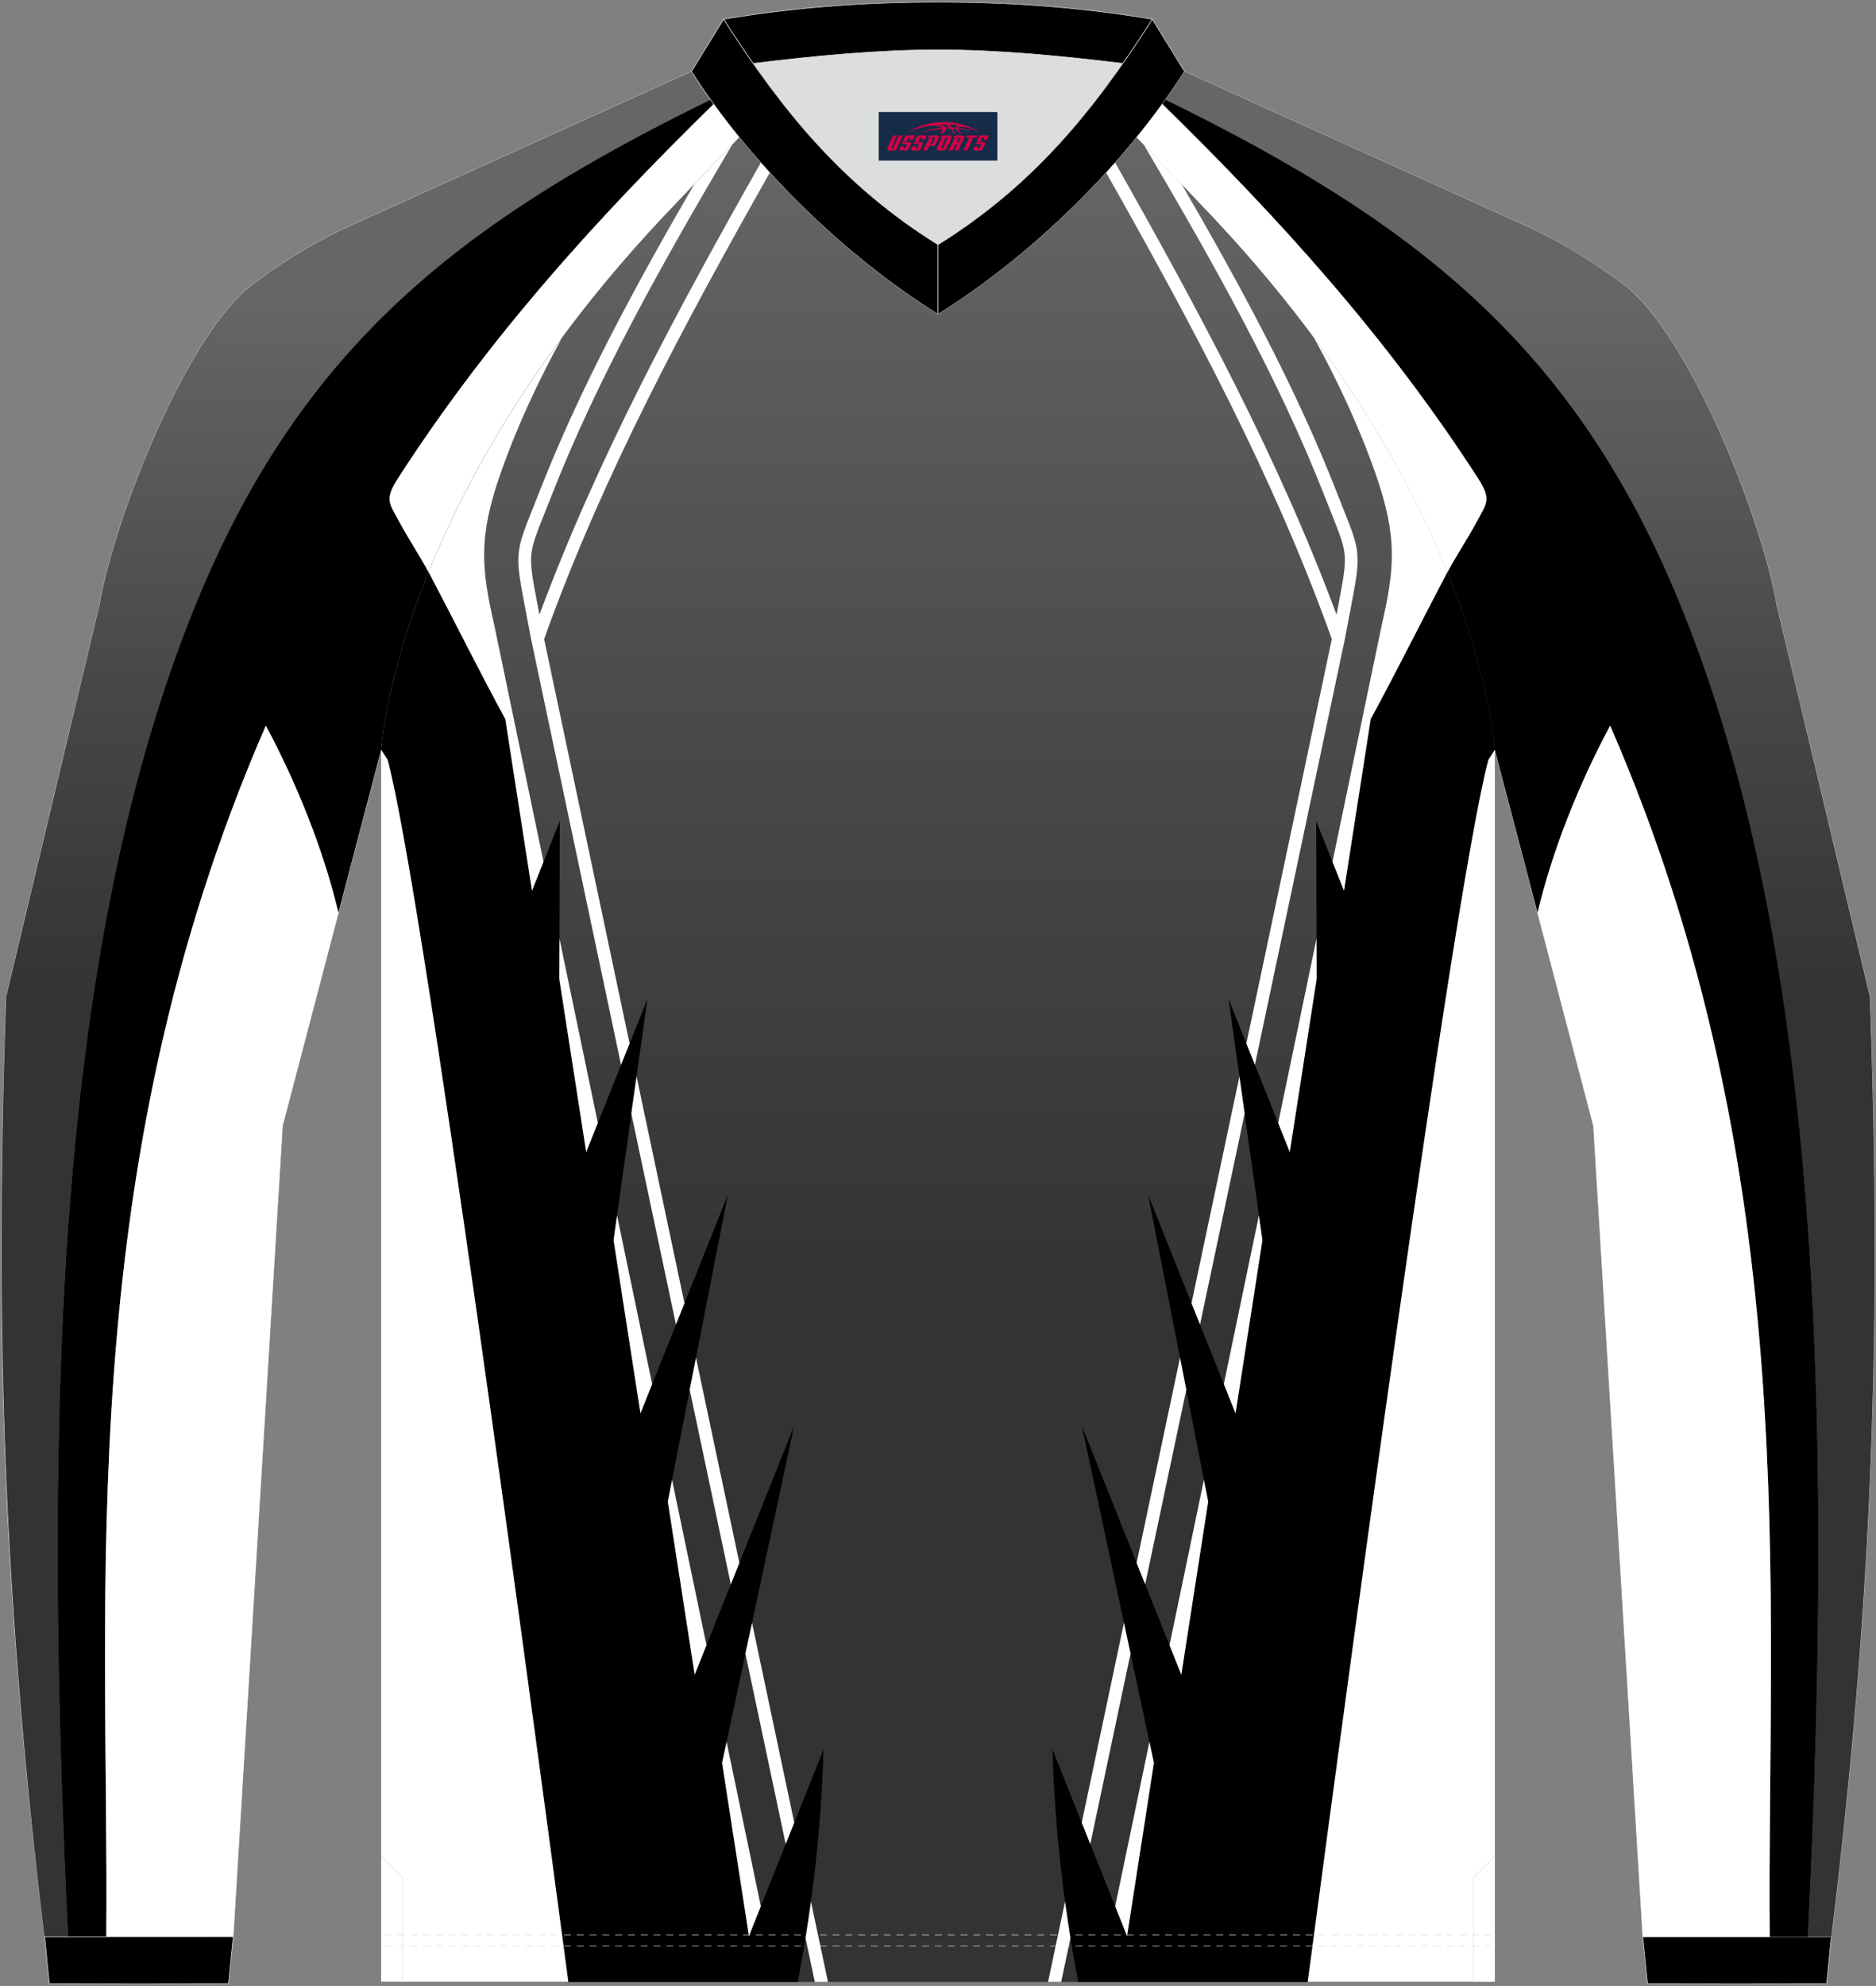 <?xml version="1.0" encoding="utf-8"?>
<!-- Generator: Adobe Illustrator 22.0.0, SVG Export Plug-In . SVG Version: 6.00 Build 0)  -->
<svg xmlns="http://www.w3.org/2000/svg" xmlns:xlink="http://www.w3.org/1999/xlink" version="1.1" id="图层_1" x="0px" y="0px" width="379.5px" height="401.5px" viewBox="0 0 379.5 401.5" enable-background="new 0 0 379.5 401.5" xml:space="preserve">
<rect x="0" y="0" width="379.5" height="401.5" fill="#808080" stroke="none"/>
<g>
	<path fill-rule="evenodd" clip-rule="evenodd" fill="none" stroke="#DCDDDD" stroke-width="0.118" stroke-miterlimit="22.926" d="   M149.55,27.77c-7.01,7.27-13.64,14.23-15.79,16.52C79.74,101.9,77.11,151.59,77.11,151.59L57.15,227.6l-9.98,163.93H9.03   C0.8,324.17-1.17,270.11,1.26,201.47l18.85-79.1c3.08-17.85,17.7-54.67,30.79-64.71c4.92-3.78,12.03-8.42,19.65-11.86l69.34-31.34   C142.74,18.93,146,23.4,149.55,27.77z"/>
	<path fill-rule="evenodd" clip-rule="evenodd" fill="none" stroke="#DCDDDD" stroke-width="0.118" stroke-miterlimit="22.926" d="   M229.95,27.77c7.01,7.27,13.64,14.23,15.79,16.52c54.03,57.62,56.66,107.31,56.66,107.31l19.95,76.01l9.98,163.93h38.14   c8.23-67.36,10.21-121.42,7.78-190.06l-18.85-79.1c-3.08-17.85-17.7-54.67-30.79-64.71c-4.92-3.78-12.03-8.42-19.65-11.86   l-69.34-31.34C236.76,18.93,233.5,23.4,229.95,27.77z"/>
	<linearGradient id="SVGID_1_" gradientUnits="userSpaceOnUse" x1="72.025" y1="202.99" x2="72.025" y2="59.581">
		<stop offset="0" style="stop-color:#333332"/>
		<stop offset="0.439" style="stop-color:#474746"/>
		<stop offset="1" style="stop-color:#666665"/>
	</linearGradient>
	<path fill-rule="evenodd" clip-rule="evenodd" fill="url(#SVGID_1_)" d="M8.99,391.53C0.96,325.09-1.15,269.4,1.26,201.47   l18.85-79.1c3.08-17.85,17.7-54.67,30.79-64.71c4.92-3.78,12.03-8.42,19.65-11.86l69.34-31.34c1.21,1.9,2.5,3.8,3.85,5.69   c-48.82,24.22-83.29,50.47-104.51,103C12.64,188.95,8.17,279.04,13.8,391.53H9.48L8.99,391.53z"/>
	<path fill-rule="evenodd" clip-rule="evenodd" d="M80.85,105.63c-2.16-3.99-3.13-4.62-0.26-9.07   c18.08-27.98,40.39-52.61,63.77-75.54c-0.21-0.29-0.41-0.57-0.62-0.86C93.59,44.74,60.79,69.74,39.22,123.14   C12.64,188.95,8.17,279.05,13.8,391.56h7.69c0.62-68.58-7.22-154.23,32.28-244.86c6.08,11.33,11.61,24.87,14.68,37.82   c2.81-10.7,5.88-22.42,8.64-32.91c0,0,0.92-14.35,9.59-35.94C84.81,112.17,82.74,109.13,80.85,105.63z"/>
	<path fill-rule="evenodd" clip-rule="evenodd" fill="#FFFFFF" d="M68.46,184.53c-3.07-12.96-8.6-26.49-14.68-37.82   c-39.5,90.62-31.67,176.26-32.28,244.83h25.68l9.98-163.93L68.46,184.53z"/>
	<path fill-rule="evenodd" clip-rule="evenodd" fill="#FFFFFF" d="M113.67,68.29c5.75-7.76,12.4-15.8,20.09-24.01   c1.15-1.23,3.6-3.8,6.7-7.05l0.33-0.34c2.12-2.21,4.52-4.72,7.02-7.31l0.33-0.34c0.47-0.49,0.94-0.98,1.42-1.47   c-1.81-2.22-3.55-4.47-5.19-6.74c-23.78,23.24-45.4,47.1-63.77,75.54c-2.87,4.45-1.9,5.08,0.26,9.07   c1.89,3.51,3.96,6.54,5.84,10.05C92.09,102.31,100.53,86.04,113.67,68.29z"/>
	
		<path fill-rule="evenodd" clip-rule="evenodd" fill="#DCDDDD" stroke="#DCDDDD" stroke-width="0.118" stroke-miterlimit="22.926" d="   M189.75,49.47c15.89-9.89,27.13-21.97,37.39-36.65c-12.7-1.56-25.43-2.75-37.39-2.75c-11.97,0-24.7,1.19-37.39,2.75   C162.62,27.5,173.86,39.58,189.75,49.47z"/>
	
		<path fill-rule="evenodd" clip-rule="evenodd" fill="#000001" stroke="#DCDDDD" stroke-width="0.118" stroke-miterlimit="22.926" d="   M146.4,3.88l-6.52,10.57c12,18.8,30.86,37.28,49.87,49.1V49.47C170.74,37.64,158.4,22.68,146.4,3.88z"/>
	
		<path fill-rule="evenodd" clip-rule="evenodd" fill="#000001" stroke="#DCDDDD" stroke-width="0.118" stroke-miterlimit="22.926" d="   M233.1,3.88l6.52,10.57c-12,18.8-30.86,37.28-49.87,49.1V49.47C208.76,37.64,221.1,22.68,233.1,3.88z"/>
	
		<path fill-rule="evenodd" clip-rule="evenodd" fill="#000001" stroke="#DCDDDD" stroke-width="0.118" stroke-miterlimit="22.926" d="   M227.14,12.82c2.01-2.88,3.99-5.86,5.96-8.94c-15.12-2.5-28.9-3.45-43.35-3.45c-14.45,0-28.23,0.95-43.35,3.45   c1.97,3.08,3.94,6.06,5.96,8.94c12.7-1.56,25.43-2.75,37.39-2.75C201.72,10.07,214.44,11.26,227.14,12.82z"/>
	<g>
		
			<path fill-rule="evenodd" clip-rule="evenodd" fill="none" stroke="#DCDDDD" stroke-width="0.118" stroke-miterlimit="22.926" d="    M77.87,393.45c74.59,0,149.17,0,223.75,0"/>
		
			<path fill-rule="evenodd" clip-rule="evenodd" fill="none" stroke="#DCDDDD" stroke-width="0.118" stroke-miterlimit="22.926" d="    M77.87,391.19c74.59,0,149.17,0,223.75,0"/>
	</g>
	
		<polyline fill-rule="evenodd" clip-rule="evenodd" fill="none" stroke="#DCDDDD" stroke-width="0.118" stroke-miterlimit="22.926" points="   298.1,400.73 298.1,379.56 302.4,375.27  "/>
	
		<path fill-rule="evenodd" clip-rule="evenodd" fill="#000002" stroke="#DCDDDD" stroke-width="0.118" stroke-miterlimit="22.926" d="   M332.32,391.53l0.95,9.51c12.08,0.03,24.17,0.03,36.25,0l0.95-9.51C357.75,391.53,345.04,391.53,332.32,391.53z"/>
	<linearGradient id="SVGID_2_" gradientUnits="userSpaceOnUse" x1="189.749" y1="263.23" x2="189.749" y2="27.572">
		<stop offset="0" style="stop-color:#333333"/>
		<stop offset="0.439" style="stop-color:#474747"/>
		<stop offset="1" style="stop-color:#666666"/>
	</linearGradient>
	<path fill-rule="evenodd" clip-rule="evenodd" fill="url(#SVGID_2_)" d="M302.39,400.69v-249.1c0,0-2.63-49.69-56.66-107.31   c-2.14-2.29-8.78-9.25-15.79-16.52c-11.34,13.92-25.73,26.78-40.2,35.79c-14.47-9.01-28.86-21.86-40.2-35.79   c-7.01,7.27-13.64,14.23-15.79,16.52C79.73,101.9,77.11,151.59,77.11,151.59v249.1h112.64H302.39z"/>
	
		<path fill-rule="evenodd" clip-rule="evenodd" fill="#000002" stroke="#DCDDDD" stroke-width="0.118" stroke-miterlimit="22.926" d="   M9.03,391.53l0.95,9.51c12.08,0.03,24.17,0.03,36.25,0l0.95-9.51C34.46,391.53,21.75,391.53,9.03,391.53z"/>
	<path fill-rule="evenodd" clip-rule="evenodd" d="M78.42,153.62c8.03,30.1,35.59,240.08,36.55,247.07h46.41   c3.1-16.18,4.78-31.78,5.2-46.97l-15.07,37.69l-5.44-34.99l14.56-68.08l-20.1,50.24l-5.44-34.99l12.16-62.06l-17.69,44.22   l-5.44-34.99l6.85-48.8l-12.39,30.96l-5.44-34.99l0.1-31.93l-5.64,14.1l-5.4-34.71c-5.34-9.76-10.33-19.95-15.53-29.69   c-8.67,21.59-9.58,35.91-9.58,35.91L78.42,153.62z"/>
	<linearGradient id="SVGID_3_" gradientUnits="userSpaceOnUse" x1="307.492" y1="202.99" x2="307.492" y2="59.547">
		<stop offset="0" style="stop-color:#333332"/>
		<stop offset="0.439" style="stop-color:#474746"/>
		<stop offset="1" style="stop-color:#666665"/>
	</linearGradient>
	<path fill-rule="evenodd" clip-rule="evenodd" fill="url(#SVGID_3_)" d="M370.47,391.53c8.23-67.36,10.21-121.42,7.78-190.06   l-18.85-79.1c-3.08-17.85-17.7-54.67-30.79-64.71c-4.92-3.78-12.03-8.42-19.65-11.86l-69.34-31.34c-1.21,1.9-2.5,3.8-3.85,5.69   c48.82,24.22,83.29,50.47,104.51,103c26.58,65.81,31.05,155.9,25.42,268.39H370.47z"/>
	<path fill-rule="evenodd" clip-rule="evenodd" d="M298.65,105.63c2.16-3.99,3.13-4.62,0.26-9.07   c-18.08-27.98-40.39-52.61-63.77-75.54c0.21-0.29,0.41-0.57,0.62-0.86c50.15,24.58,82.95,49.58,104.52,102.98   c26.59,65.81,31.06,155.91,25.42,268.42H358c-0.62-68.58,7.22-154.23-32.28-244.86c-6.08,11.33-11.61,24.87-14.68,37.82   c-2.81-10.7-5.88-22.42-8.64-32.91c0,0-0.92-14.35-9.59-35.94C294.69,112.17,296.76,109.13,298.65,105.63z"/>
	<path fill-rule="evenodd" clip-rule="evenodd" fill="#FFFFFF" d="M311.04,184.53c3.07-12.96,8.6-26.49,14.68-37.82   c39.5,90.62,31.67,176.26,32.28,244.83h-25.68l-9.98-163.93L311.04,184.53z"/>
	<path fill-rule="evenodd" clip-rule="evenodd" fill="#FFFFFF" d="M265.83,68.29c-5.75-7.76-12.4-15.8-20.09-24.01   c-1.15-1.23-3.6-3.8-6.7-7.05l-0.33-0.34c-2.12-2.21-4.52-4.72-7.02-7.31l-0.33-0.34c-0.47-0.49-0.94-0.98-1.42-1.47   c1.81-2.22,3.55-4.47,5.19-6.74c23.78,23.24,45.4,47.1,63.77,75.54c2.87,4.45,1.9,5.08-0.26,9.07c-1.89,3.51-3.96,6.54-5.84,10.05   C287.41,102.31,278.97,86.04,265.83,68.29z"/>
	<path fill-rule="evenodd" clip-rule="evenodd" d="M301.08,153.62c-8.03,30.1-35.59,240.08-36.55,247.07h-46.41   c-3.1-16.18-4.78-31.78-5.2-46.97l15.07,37.69l5.44-34.99l-14.56-68.08l20.1,50.24l5.44-34.99l-12.16-62.06l17.69,44.22l5.44-34.99   l-6.85-48.8l12.39,30.96l5.44-34.99l-0.1-31.93l5.64,14.1l5.4-34.71c5.34-9.76,10.33-19.95,15.53-29.69   c8.67,21.59,9.58,35.91,9.58,35.91L301.08,153.62z"/>
	<path fill-rule="evenodd" clip-rule="evenodd" fill="#FFFFFE" d="M298.1,400.69h4.3v-25.42V151.59l-1.31,2.03   c-7.13,26.72-29.64,195.18-35.28,237.57c-0.11,0.8-0.21,1.55-0.3,2.25c-0.54,4.05-0.87,6.57-0.97,7.24H298.1z"/>
	<path fill-rule="evenodd" clip-rule="evenodd" fill="#FFFFFE" d="M77.11,151.59L77.11,151.59L77.11,151.59L77.11,151.59z    M113.7,391.19c-5.64-42.39-28.16-210.86-35.28-237.57l-1.31-2.03c0,0,0-0.02,0-0.07c0.01-0.08,0.02-0.24,0.03-0.46   c-0.03,0.37-0.05,0.56-0.05,0.56l0.01-0.03v223.67v25.42h4.3h33.57c-0.09-0.67-0.43-3.19-0.97-7.24   C113.91,392.74,113.81,391.99,113.7,391.19z"/>
	
		<polyline fill-rule="evenodd" clip-rule="evenodd" fill="none" stroke="#DCDDDD" stroke-width="0.118" stroke-miterlimit="22.926" points="   81.4,400.73 81.4,379.56 77.11,375.27  "/>
	<g>
		
			<path fill-rule="evenodd" clip-rule="evenodd" fill="none" stroke="#DCDDDD" stroke-width="0.118" stroke-linejoin="bevel" stroke-miterlimit="22.926" stroke-dasharray="1.411,1.176" d="    M77.88,393.45c74.59,0,149.17,0,223.75,0"/>
		
			<path fill-rule="evenodd" clip-rule="evenodd" fill="none" stroke="#DCDDDD" stroke-width="0.118" stroke-linejoin="bevel" stroke-miterlimit="22.926" stroke-dasharray="1.411,1.176" d="    M77.88,391.19c74.59,0,149.17,0,223.75,0"/>
	</g>
	
		<polyline fill-rule="evenodd" clip-rule="evenodd" fill="none" stroke="#DCDDDD" stroke-width="0.118" stroke-miterlimit="22.926" points="   298.1,400.73 298.1,379.56 302.4,375.27  "/>
	<g>
		<path fill-rule="evenodd" clip-rule="evenodd" fill="#FFFFFD" d="M163.3,393.45l1.53,7.24h2.66l-1.53-7.24l-0.48-2.25l-1.43-6.76    c-0.31,2.24-0.64,4.5-1,6.76c-0.03,0.2-0.06,0.4-0.1,0.6L163.3,393.45z"/>
		<g>
			<polygon fill-rule="evenodd" clip-rule="evenodd" fill="#FFFFFD" points="160.67,368.48 152.13,328.07 150.79,334.3      158.94,372.82    "/>
			<polygon fill-rule="evenodd" clip-rule="evenodd" fill="#FFFFFD" points="147.84,320.31 149.57,315.98 140.79,274.47      139.52,280.97    "/>
			<polygon fill-rule="evenodd" clip-rule="evenodd" fill="#FFFFFD" points="136.74,267.79 138.46,263.47 128.77,217.62      127.71,225.13    "/>
			<path fill-rule="evenodd" clip-rule="evenodd" fill="#FFFFFD" d="M125.63,215.28l1.73-4.32l-17.29-81.76     c11.77-32.88,28.26-63.52,45.65-94.29c-0.61-0.67-1.22-1.34-1.82-2.02c-16.89,29.87-32.97,59.59-44.78,91.37l-0.06-0.31     l-0.26-1.35c-1.06-5.56-1.56-8.2-1.31-10.58c0.23-2.14,1.09-4.29,2.72-8.38l1.39-3.5c9.2-23.5,22.5-47.17,36.53-70.92l-7.67,8     c-12.04,20.73-23.2,41.4-31.26,61.99l-1.38,3.49c-1.72,4.31-2.63,6.58-2.89,9.06c-0.29,2.76,0.23,5.51,1.34,11.32l0.26,1.35     l0.93,4.91l0.01,0.03L125.63,215.28z"/>
		</g>
	</g>
	<g>
		<path fill-rule="evenodd" clip-rule="evenodd" fill="#FFFFFF" d="M100.04,126.63c-2.64-11.63-3.38-17.86,1.28-31.1    c3.35-9.53,7.69-18.71,12.36-27.24c-13.13,17.73-21.56,33.99-26.97,47.34c4.91,9.34,10.65,20.84,15.51,29.73l5.4,34.71l2.33-5.84    L100.04,126.63z"/>
		<polygon fill-rule="evenodd" clip-rule="evenodd" fill="#FFFFFF" points="113.17,189.73 113.14,197.91 118.58,232.9     120.94,227.03   "/>
		<polygon fill-rule="evenodd" clip-rule="evenodd" fill="#FFFFFF" points="124.82,245.71 124.12,250.74 129.56,285.74     131.93,279.82   "/>
		<polygon fill-rule="evenodd" clip-rule="evenodd" fill="#FFFFFF" points="135.95,299.17 135.09,303.57 140.53,338.57     142.92,332.61   "/>
		<polygon fill-rule="evenodd" clip-rule="evenodd" fill="#FFFFFF" points="146.07,356.41 151.47,391.19 151.51,391.4     151.59,391.19 153.91,385.4 146.98,352.13   "/>
	</g>
	<g>
		<path fill-rule="evenodd" clip-rule="evenodd" fill="#FFFFFD" d="M216.2,393.45l-1.53,7.24h-2.66l1.53-7.24l0.48-2.25l1.43-6.76    c0.31,2.24,0.64,4.5,1,6.76c0.03,0.2,0.06,0.4,0.1,0.6L216.2,393.45z"/>
		<g>
			<polygon fill-rule="evenodd" clip-rule="evenodd" fill="#FFFFFD" points="218.83,368.48 227.37,328.07 228.7,334.3      220.56,372.82    "/>
			<polygon fill-rule="evenodd" clip-rule="evenodd" fill="#FFFFFD" points="231.66,320.31 229.93,315.98 238.71,274.47      239.98,280.97    "/>
			<polygon fill-rule="evenodd" clip-rule="evenodd" fill="#FFFFFD" points="242.76,267.79 241.03,263.47 250.73,217.62      251.78,225.13    "/>
			<path fill-rule="evenodd" clip-rule="evenodd" fill="#FFFFFD" d="M253.86,215.28l-1.73-4.32l17.29-81.76     c-11.77-32.88-28.26-63.52-45.65-94.29c0.61-0.67,1.22-1.34,1.82-2.02c16.89,29.87,32.97,59.59,44.78,91.37l0.06-0.31l0.26-1.35     c1.06-5.56,1.56-8.2,1.31-10.58c-0.23-2.14-1.09-4.29-2.72-8.38l-1.39-3.5c-9.2-23.5-22.5-47.17-36.53-70.92l7.67,8     c12.04,20.73,23.2,41.4,31.26,61.99l1.38,3.49c1.72,4.31,2.63,6.58,2.89,9.06c0.29,2.76-0.23,5.51-1.34,11.32l-0.26,1.35     l-0.93,4.91l-0.01,0.03L253.86,215.28z"/>
		</g>
	</g>
	<g>
		<path fill-rule="evenodd" clip-rule="evenodd" fill="#FFFFFF" d="M279.46,126.63c2.64-11.63,3.38-17.86-1.28-31.1    c-3.35-9.53-7.69-18.71-12.36-27.24c13.13,17.73,21.56,33.99,26.97,47.34c-4.91,9.34-10.65,20.84-15.51,29.73l-5.4,34.71    l-2.33-5.84L279.46,126.63z"/>
		<polygon fill-rule="evenodd" clip-rule="evenodd" fill="#FFFFFF" points="266.33,189.73 266.35,197.91 260.91,232.9     258.56,227.03   "/>
		<polygon fill-rule="evenodd" clip-rule="evenodd" fill="#FFFFFF" points="254.67,245.71 255.38,250.74 249.94,285.74     247.57,279.82   "/>
		<polygon fill-rule="evenodd" clip-rule="evenodd" fill="#FFFFFF" points="243.54,299.17 244.41,303.57 238.97,338.57     236.58,332.61   "/>
		<polygon fill-rule="evenodd" clip-rule="evenodd" fill="#FFFFFF" points="233.43,356.41 228.03,391.19 227.99,391.4     227.91,391.19 225.59,385.4 232.52,352.13   "/>
	</g>
	
</g>
<g id="tag_logo">
	<rect y="22.65" fill="#162B48" width="24" height="9.818" x="177.76"/>
	<g>
		<path fill="#D30044" d="M193.72,25.84l0.005-0.011c0.131-0.311,1.085-0.262,2.351,0.071c0.715,0.24,1.44,0.54,2.193,0.9    c-0.218-0.147-0.447-0.289-0.682-0.42l0.011,0.005l-0.011-0.005c-1.478-0.845-3.218-1.418-5.1-1.62    c-1.282-0.115-1.658-0.082-2.411-0.055c-2.449,0.142-4.68,0.905-6.458,2.095c1.26-0.638,2.722-1.075,4.195-1.336    c1.467-0.18,2.476-0.033,2.771,0.344c-1.691,0.175-3.469,0.633-4.555,1.075c1.156-0.338,2.967-0.665,4.647-0.813    c0.016,0.251-0.115,0.567-0.415,0.96h0.475c0.376-0.382,0.584-0.725,0.595-1.004c0.333-0.022,0.66-0.033,0.971-0.033    C192.55,26.28,192.76,26.63,192.96,27.02h0.262c-0.125-0.344-0.295-0.687-0.518-1.036c0.207,0,0.393,0.005,0.567,0.011    c0.104,0.267,0.496,0.66,1.058,1.025h0.245c-0.442-0.365-0.753-0.753-0.835-1.004c1.047,0.065,1.696,0.224,2.885,0.513    C195.54,26.1,194.8,25.93,193.72,25.84z M191.28,25.75c-0.164-0.295-0.655-0.485-1.402-0.551    c0.464-0.033,0.922-0.055,1.364-0.055c0.311,0.147,0.589,0.344,0.84,0.589C191.82,25.73,191.55,25.74,191.28,25.75z M193.26,25.8c-0.224-0.016-0.458-0.027-0.715-0.044c-0.147-0.202-0.311-0.398-0.502-0.6c0.082,0,0.164,0.005,0.24,0.011    c0.72,0.033,1.429,0.125,2.138,0.273C193.75,25.4,193.37,25.56,193.26,25.8z"/>
		<path fill="#D30044" d="M180.68,27.38L179.51,29.93C179.33,30.3,179.6,30.44,180.08,30.44l0.873,0.005    c0.115,0,0.251-0.049,0.327-0.175l1.342-2.891H181.84L180.62,30.01H180.45c-0.147,0-0.185-0.033-0.147-0.125l1.156-2.504H180.68L180.68,27.38z M182.54,28.73h1.271c0.36,0,0.584,0.125,0.442,0.425L183.78,30.19C183.68,30.41,183.41,30.44,183.18,30.44H182.26c-0.267,0-0.442-0.136-0.349-0.333l0.235-0.513h0.742L182.71,29.97C182.69,30.02,182.73,30.03,182.79,30.03h0.18    c0.082,0,0.125-0.016,0.147-0.071l0.376-0.813c0.011-0.022,0.011-0.044-0.055-0.044H182.37L182.54,28.73L182.54,28.73z M183.36,28.66h-0.78l0.475-1.025c0.098-0.218,0.338-0.256,0.578-0.256H185.08L184.69,28.22L183.91,28.34l0.262-0.562H183.88c-0.082,0-0.12,0.016-0.147,0.071L183.36,28.66L183.36,28.66z M184.95,28.73L184.78,29.1h1.069c0.06,0,0.06,0.016,0.049,0.044    L185.52,29.96C185.5,30.01,185.46,30.03,185.38,30.03H185.2c-0.055,0-0.104-0.011-0.082-0.06l0.175-0.376H184.55L184.32,30.11C184.22,30.3,184.4,30.44,184.67,30.44h0.916c0.24,0,0.502-0.033,0.605-0.251l0.475-1.031c0.142-0.3-0.082-0.425-0.442-0.425H184.95L184.95,28.73z M185.76,28.66l0.371-0.818c0.022-0.055,0.06-0.071,0.147-0.071h0.295L186.31,28.33l0.791-0.115l0.387-0.845H186.04c-0.24,0-0.48,0.038-0.578,0.256L184.99,28.66L185.76,28.66L185.76,28.66z M188.16,29.12h0.278c0.087,0,0.153-0.022,0.202-0.115    l0.496-1.075c0.033-0.076-0.011-0.12-0.125-0.12H187.61l0.431-0.431h1.522c0.355,0,0.485,0.153,0.393,0.355l-0.676,1.445    c-0.06,0.125-0.175,0.333-0.644,0.327l-0.649-0.005L187.55,30.44H186.77l1.178-2.558h0.785L188.16,29.12L188.16,29.12z     M190.75,29.93c-0.022,0.049-0.06,0.076-0.142,0.076h-0.191c-0.082,0-0.109-0.027-0.082-0.076l0.944-2.051h-0.785l-0.987,2.138    c-0.125,0.273,0.115,0.415,0.453,0.415h0.72c0.327,0,0.649-0.071,0.769-0.322l1.085-2.384c0.093-0.202-0.06-0.355-0.415-0.355    h-1.533l-0.431,0.431h1.38c0.115,0,0.164,0.033,0.131,0.104L190.75,29.93L190.75,29.93z M193.47,28.8h0.278    c0.087,0,0.158-0.022,0.202-0.115l0.344-0.753c0.033-0.076-0.011-0.12-0.125-0.12h-1.402l0.425-0.431h1.527    c0.355,0,0.485,0.153,0.393,0.355l-0.529,1.124c-0.044,0.093-0.147,0.18-0.393,0.18c0.224,0.011,0.256,0.158,0.175,0.327    l-0.496,1.075h-0.785l0.54-1.167c0.022-0.055-0.005-0.087-0.104-0.087h-0.235L192.7,30.44h-0.785l1.178-2.558h0.785L193.47,28.8L193.47,28.8z M196.04,27.89L194.86,30.44h0.785l1.184-2.558H196.04L196.04,27.89z M197.55,27.82l0.202-0.431h-2.1l-0.295,0.431    H197.55L197.55,27.82z M197.53,28.73h1.271c0.36,0,0.584,0.125,0.442,0.425l-0.475,1.031c-0.104,0.218-0.371,0.251-0.605,0.251    h-0.916c-0.267,0-0.442-0.136-0.349-0.333l0.235-0.513h0.742L197.7,29.97c-0.022,0.049,0.022,0.06,0.082,0.06h0.18    c0.082,0,0.125-0.016,0.147-0.071l0.376-0.813c0.011-0.022,0.011-0.044-0.049-0.044h-1.069L197.53,28.73L197.53,28.73z     M198.34,28.66H197.56l0.475-1.025c0.098-0.218,0.338-0.256,0.578-0.256h1.451l-0.387,0.845l-0.791,0.115l0.262-0.562h-0.295    c-0.082,0-0.12,0.016-0.147,0.071L198.34,28.66z"/>
	</g>
</g>
</svg>